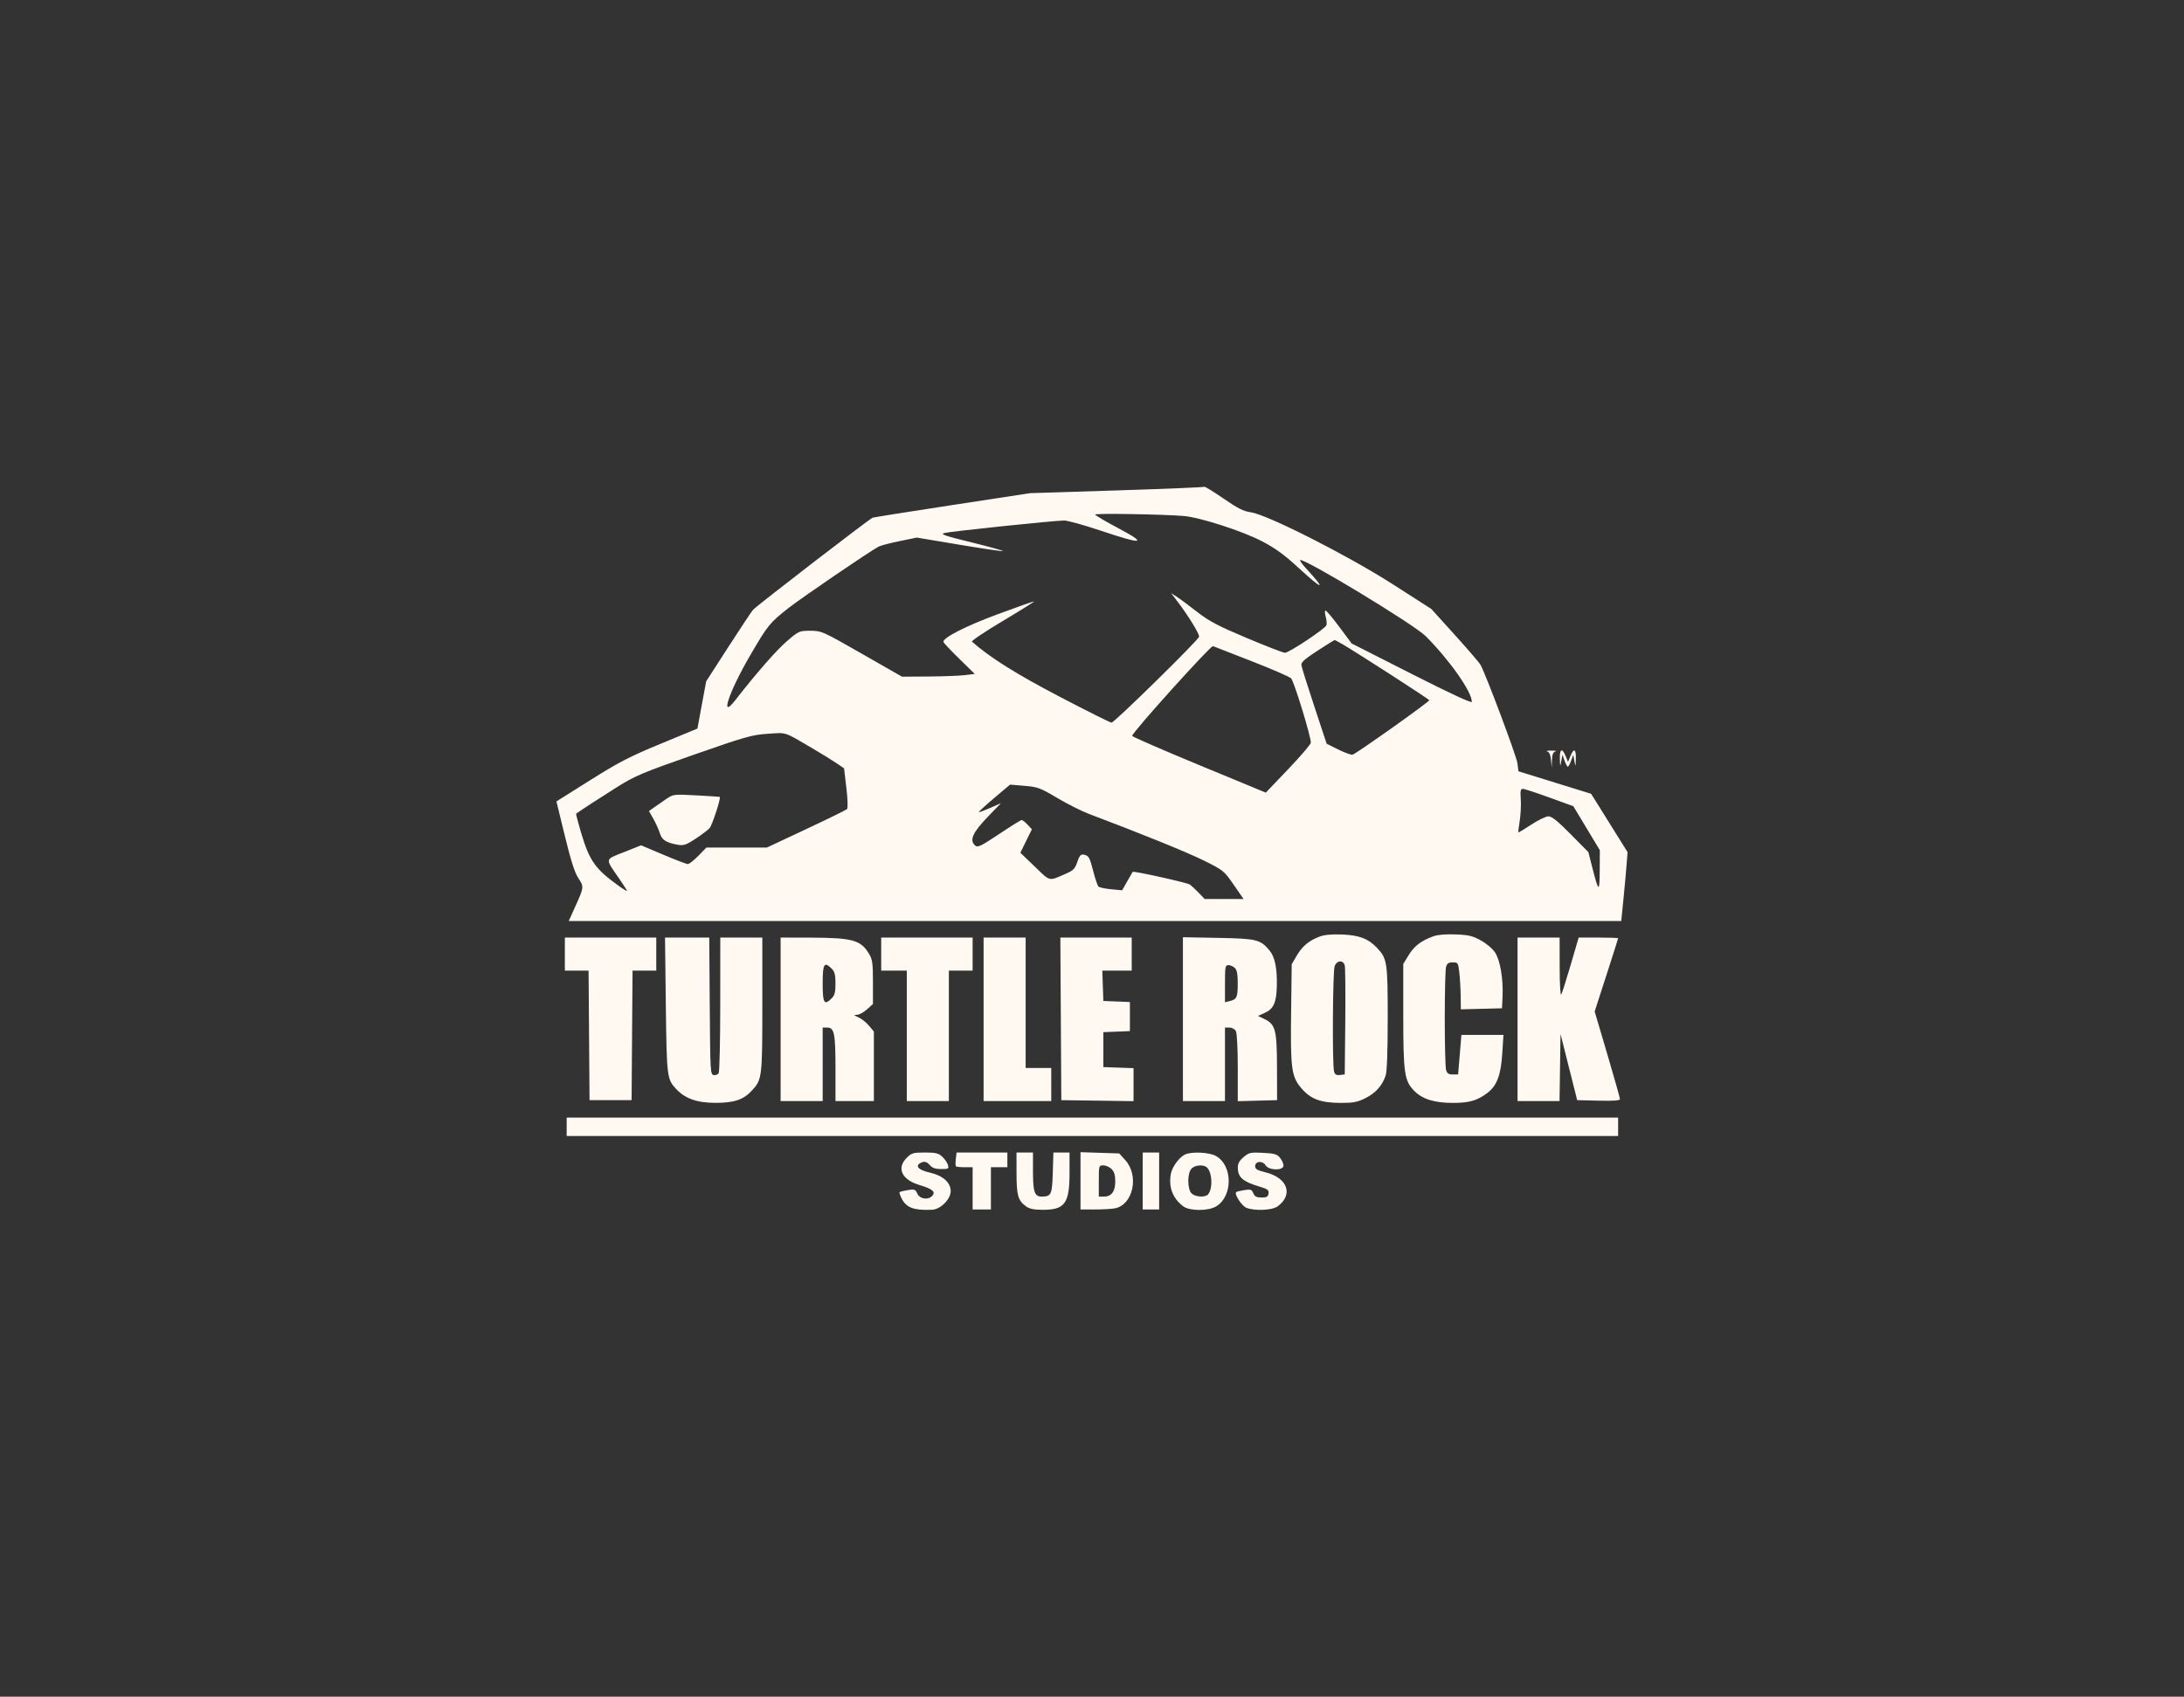 <svg width="157" height="122" viewBox="0 0 157 122" fill="none" xmlns="http://www.w3.org/2000/svg">
<rect x="0" y="0" width="157" height="122" fill="#333333" stroke="none"/>
<path fill-rule="evenodd" clip-rule="evenodd" d="M86.573 35.002C86.538 35.037 83.709 35.154 80.284 35.263L74.059 35.459L68.473 36.313C65.4 36.783 62.817 37.192 62.733 37.223C62.499 37.308 54.37 43.571 54.129 43.852C54.013 43.988 53.208 45.199 52.342 46.543L50.766 48.987L50.45 50.687L50.135 52.387L47.5 53.476C45.275 54.396 44.488 54.802 42.433 56.095L40 57.625L40.606 60.109C41.042 61.895 41.315 62.748 41.577 63.145C41.99 63.769 41.988 63.785 41.316 65.268L40.883 66.225H78.714H116.546L116.695 64.739C116.778 63.922 116.88 62.807 116.923 62.262L117 61.272L115.69 59.174L114.38 57.076L111.769 56.268L109.157 55.459L109.079 54.865C109.013 54.36 106.85 48.591 106.434 47.81C106.357 47.666 105.529 46.702 104.594 45.667L102.893 43.786L100.11 42.002C96.873 39.928 91.094 36.999 89.916 36.836C89.391 36.763 88.977 36.554 87.944 35.841C87.225 35.345 86.608 34.967 86.573 35.002ZM85.08 37.1C86.25 37.195 89.275 38.169 90.711 38.914C91.672 39.413 92.311 39.877 93.328 40.813C95.137 42.478 95.38 42.487 93.854 40.832C93.604 40.561 93.428 40.311 93.462 40.276C93.67 40.068 101.658 44.904 102.491 45.743C104.222 47.484 105.805 49.739 105.805 50.462C105.805 50.585 104.299 49.887 101.485 48.459L97.164 46.267L96.285 45.084C95.801 44.433 95.354 43.901 95.291 43.901C95.227 43.901 95.23 44.089 95.297 44.327C95.364 44.562 95.389 44.844 95.353 44.955C95.27 45.204 92.661 46.939 92.368 46.939C92.25 46.939 91.018 46.461 89.629 45.876C87.523 44.989 86.927 44.674 86.037 43.98C85.45 43.523 84.792 43.035 84.576 42.897L84.181 42.646L84.589 43.174C85.376 44.194 86.242 45.597 86.198 45.783C86.135 46.045 80.109 51.959 79.904 51.959C79.812 51.959 78.134 51.12 76.175 50.096C73.018 48.444 71.211 47.309 69.871 46.137C69.809 46.082 70.814 45.408 72.106 44.64C73.397 43.871 74.401 43.242 74.336 43.241C74.271 43.241 73.088 43.659 71.707 44.17C69.455 45.005 67.815 45.837 67.815 46.147C67.815 46.202 68.323 46.745 68.944 47.353L70.072 48.458L69.371 48.544C68.985 48.592 67.809 48.636 66.757 48.643L64.844 48.656L61.959 47.007C59.126 45.387 59.059 45.357 58.26 45.355C57.464 45.354 57.427 45.37 56.598 46.076C55.837 46.725 54.379 48.39 52.852 50.352C51.714 51.816 52.389 49.769 53.902 47.168C55.192 44.95 55.33 44.779 56.691 43.714C57.673 42.945 62.524 39.638 63.16 39.304C63.31 39.224 63.99 39.046 64.671 38.907L65.909 38.654L68.933 39.161C70.596 39.44 72.015 39.649 72.088 39.626C72.16 39.602 71.157 39.323 69.858 39.004C67.904 38.525 67.564 38.408 67.886 38.326C68.353 38.206 75.832 37.425 76.496 37.427C76.751 37.427 77.932 37.755 79.12 38.154C82.154 39.175 82.546 39.123 80.403 37.986C79.481 37.498 78.727 37.052 78.727 36.996C78.726 36.898 83.546 36.977 85.08 37.1ZM96.526 46.331C97.716 47.034 102.718 50.264 102.746 50.349C102.778 50.443 97.542 54.163 97.237 54.262C97.142 54.294 96.682 54.13 96.216 53.898L95.369 53.478L94.481 50.791C93.992 49.314 93.575 47.984 93.553 47.836C93.523 47.626 93.772 47.4 94.697 46.798C95.348 46.375 95.905 46.026 95.935 46.022C95.964 46.018 96.231 46.157 96.526 46.331ZM89.965 47.538C91.411 48.101 92.692 48.657 92.812 48.774C93.02 48.978 94.245 52.972 94.231 53.402C94.227 53.517 93.497 54.371 92.609 55.301L90.994 56.992L86.211 55.014C83.58 53.925 81.409 52.98 81.387 52.914C81.328 52.735 87.037 46.394 87.199 46.459C87.274 46.489 88.519 46.974 89.965 47.538ZM58.416 53.815C59.067 54.197 59.842 54.676 60.138 54.878L60.677 55.246L60.843 56.653C60.938 57.462 60.96 58.108 60.893 58.175C60.829 58.239 59.507 58.888 57.954 59.616L55.13 60.941L52.956 60.941L50.781 60.941L50.201 61.536C49.881 61.863 49.543 62.13 49.449 62.13C49.355 62.13 48.56 61.827 47.682 61.456L46.086 60.781L44.858 61.269C43.453 61.828 43.481 61.682 44.5 63.16C44.816 63.618 45.074 64.023 45.074 64.06C45.074 64.098 44.801 63.931 44.468 63.691C42.78 62.473 42.375 61.898 41.77 59.867C41.553 59.137 41.394 58.524 41.417 58.506C41.617 58.349 43.297 57.258 44.417 56.557C45.652 55.784 46.225 55.544 49.872 54.269C53.604 52.964 54.052 52.837 55.196 52.761C56.58 52.669 56.318 52.583 58.416 53.815ZM111.22 54.03C111.374 54.071 111.459 54.262 111.493 54.642L111.543 55.195L111.566 54.643C111.583 54.242 111.651 54.075 111.819 54.031C111.946 53.998 111.812 53.971 111.523 53.971C111.234 53.971 111.098 53.997 111.22 54.03ZM112.132 54.568C112.149 55.163 112.154 55.171 112.234 54.733L112.318 54.27L112.473 54.7C112.557 54.936 112.663 55.129 112.706 55.129C112.75 55.129 112.855 54.936 112.94 54.7L113.095 54.27L113.179 54.733C113.259 55.171 113.264 55.163 113.281 54.568C113.301 53.842 113.142 53.758 112.893 54.362L112.719 54.783L112.548 54.362C112.3 53.751 112.112 53.844 112.132 54.568ZM75.997 57.374C76.722 57.805 77.737 58.317 78.251 58.511C82.079 59.956 85.371 61.293 86.567 61.889C87.946 62.576 87.995 62.617 88.686 63.616L89.393 64.64H87.996H86.6L86.179 64.203C85.948 63.962 85.664 63.695 85.548 63.608C85.362 63.47 81.475 62.606 81.422 62.691C81.411 62.71 81.236 63.015 81.034 63.369L80.667 64.014L79.878 63.942C79.445 63.902 79.034 63.813 78.965 63.744C78.896 63.675 78.73 63.187 78.594 62.659C78.33 61.624 78.266 61.515 77.885 61.448C77.693 61.414 77.591 61.536 77.443 61.976C77.28 62.462 77.159 62.589 76.641 62.815C75.357 63.374 75.535 63.414 74.391 62.315L73.35 61.316L73.764 60.472L74.178 59.628L73.866 59.294C73.694 59.11 73.504 58.96 73.444 58.96C73.384 58.96 72.656 59.414 71.826 59.969C70.562 60.816 70.286 60.952 70.118 60.812C69.655 60.425 69.902 59.874 71.084 58.653L71.956 57.752L71.18 58.093C70.753 58.281 70.385 58.416 70.362 58.393C70.339 58.37 70.835 57.916 71.464 57.384L72.609 56.417L73.643 56.504C74.602 56.584 74.775 56.648 75.997 57.374ZM111.392 57.348L113.101 57.969L114.054 59.551L115.007 61.133L114.998 62.59C114.988 64.205 114.924 64.181 114.469 62.395L114.183 61.272L112.912 59.984C111.981 59.041 111.553 58.696 111.313 58.696C111.133 58.696 110.579 58.964 110.083 59.291C109.587 59.619 109.167 59.871 109.15 59.853C109.132 59.834 109.176 59.462 109.247 59.026C109.317 58.59 109.352 57.892 109.323 57.474C109.281 56.849 109.308 56.715 109.477 56.721C109.59 56.724 110.452 57.007 111.392 57.348ZM47.893 57.452C47.608 57.646 47.212 57.92 47.013 58.061L46.651 58.318L46.965 58.87C47.138 59.174 47.348 59.639 47.431 59.904C47.591 60.41 47.881 60.595 48.755 60.746C49.141 60.813 49.341 60.743 50.004 60.309C50.437 60.025 50.892 59.68 51.013 59.542C51.199 59.329 51.837 57.376 51.743 57.303C51.726 57.289 50.97 57.238 50.062 57.19C48.425 57.101 48.407 57.104 47.893 57.452ZM94.856 67.345C94.087 67.64 93.615 68.035 93.219 68.711L92.857 69.33L92.813 72.788C92.761 76.895 92.836 77.432 93.588 78.29C94.247 79.042 94.972 79.303 96.404 79.303C97.291 79.303 97.588 79.245 98.159 78.959C98.893 78.592 99.367 78.06 99.609 77.335C99.706 77.042 99.758 75.605 99.758 73.203C99.758 69.195 99.718 68.927 98.996 68.162C98.364 67.493 97.701 67.239 96.472 67.194C95.724 67.167 95.19 67.217 94.856 67.345ZM103.026 67.326C102.142 67.657 101.67 68.017 101.272 68.665L100.876 69.309V73.018C100.876 77.179 100.956 77.724 101.674 78.446C102.262 79.036 103.126 79.303 104.452 79.303C105.625 79.303 106.21 79.132 106.935 78.576C107.608 78.06 107.891 77.308 107.991 75.766L108.079 74.415H106.567H105.055L104.937 75.835L104.819 77.256H104.431C104.128 77.256 104.022 77.182 103.951 76.925C103.901 76.744 103.859 75.079 103.859 73.227C103.859 71.374 103.901 69.71 103.951 69.528C104.022 69.271 104.128 69.198 104.431 69.198C104.804 69.198 104.823 69.227 104.905 69.924C104.952 70.324 104.996 71.084 105.003 71.613L105.016 72.575L106.495 72.537L107.974 72.5L108.013 71.671C108.073 70.404 107.844 69.049 107.476 68.489C107.293 68.212 106.854 67.839 106.448 67.617C105.851 67.29 105.564 67.222 104.622 67.188C103.906 67.161 103.333 67.211 103.026 67.326ZM40.605 68.603V69.792H41.457H42.31L42.345 74.448L42.379 79.105H43.891H45.403L45.437 74.448L45.472 69.792H46.325H47.177V68.603V67.414H43.891H40.605V68.603ZM47.864 72.269C47.926 77.437 47.945 77.592 48.599 78.296C49.248 78.995 50.117 79.301 51.45 79.299C52.776 79.297 53.435 79.076 54.039 78.428C54.785 77.628 54.801 77.495 54.801 72.24V67.414H53.29H51.778L51.776 72.203C51.775 74.837 51.724 77.072 51.662 77.169C51.6 77.267 51.438 77.326 51.302 77.3C51.066 77.254 51.054 77.028 51.021 72.333L50.986 67.414H49.396H47.806L47.864 72.269ZM56.116 73.293V79.171H57.628H59.139V76.529V73.887H59.471C59.976 73.887 60.06 74.309 60.06 76.868V79.171H61.44H62.82V76.671V74.171L62.465 73.748C62.27 73.514 61.93 73.245 61.709 73.148C61.364 72.997 61.349 72.972 61.602 72.968C61.764 72.965 62.089 72.789 62.325 72.577L62.754 72.191V70.628C62.754 69.303 62.715 68.997 62.492 68.617C61.889 67.59 61.318 67.428 58.252 67.42L56.116 67.414V73.293ZM63.346 68.603V69.792H64.266H65.186V74.481V79.171H66.698H68.21V74.481V69.792H69.064H69.919V68.603V67.414H66.632H63.346V68.603ZM70.707 73.293V79.171H73.139H75.571V77.982V76.793H74.651H73.731V72.104V67.414H72.219H70.707V73.293ZM76.26 73.26L76.294 79.105L78.89 79.141L81.486 79.177V77.99V76.804L80.402 76.766L79.317 76.727V75.472V74.217L80.27 74.178L81.224 74.14V73.094V72.049L80.27 72.01L79.317 71.972L79.279 70.882L79.241 69.792H80.298H81.355V68.603V67.414H78.79H76.225L76.26 73.26ZM85.036 73.281V79.171H86.547H88.059V76.529V73.887H88.383C88.569 73.887 88.765 73.996 88.843 74.142C88.922 74.292 88.979 75.394 88.979 76.789V79.18L90.392 79.142L91.805 79.105L91.799 76.727C91.791 74.04 91.688 73.651 90.883 73.265L90.432 73.049L90.932 72.824C91.556 72.543 91.762 72.075 91.787 70.885C91.813 69.607 91.645 68.8 91.256 68.335C90.601 67.553 90.34 67.489 87.566 67.437L85.036 67.39V73.281ZM109.091 73.293V79.171H110.6H112.109L112.145 76.76L112.181 74.349L112.779 76.727L113.378 79.105L114.915 79.142C115.996 79.168 116.453 79.135 116.453 79.029C116.453 78.947 116.044 77.496 115.544 75.804L114.635 72.728L115.478 70.123C115.942 68.69 116.321 67.494 116.321 67.466C116.321 67.438 115.683 67.414 114.903 67.414H113.484L112.915 69.363C112.602 70.434 112.296 71.4 112.234 71.509C112.17 71.624 112.121 70.807 112.119 69.561L112.115 67.414H110.603H109.091V73.293ZM96.671 69.429C96.71 69.592 96.726 71.42 96.706 73.491L96.669 77.256L96.325 77.296C96.059 77.327 95.962 77.266 95.899 77.031C95.765 76.529 95.804 69.838 95.943 69.47C96.106 69.038 96.569 69.012 96.671 69.429ZM59.797 69.66C60.001 69.865 60.06 70.1 60.06 70.717C60.06 71.333 60.001 71.568 59.797 71.773C59.249 72.324 59.139 72.148 59.139 70.717C59.139 69.285 59.249 69.109 59.797 69.66ZM88.773 69.603C88.92 69.751 88.979 70.065 88.977 70.693C88.975 71.709 88.913 71.851 88.419 71.975L88.059 72.066V70.731C88.059 69.5 88.079 69.396 88.313 69.396C88.452 69.396 88.659 69.489 88.773 69.603ZM40.736 81.02V81.681H78.529H116.321V81.02V80.36H78.529H40.736V81.02ZM65.176 83.256C64.44 83.996 64.823 84.82 66.079 85.201C67.023 85.486 67.267 85.683 67.032 85.967C66.751 86.307 66.126 86.228 65.945 85.829C65.805 85.519 65.741 85.495 65.263 85.571C64.973 85.618 64.707 85.685 64.671 85.721C64.635 85.757 64.714 85.988 64.846 86.234C65.176 86.849 65.732 87.042 67.007 86.985C67.614 86.957 68.341 86.228 68.341 85.647C68.341 85.026 67.777 84.524 66.841 84.314C66.076 84.142 65.779 83.868 66.12 83.651C66.408 83.468 66.616 83.508 66.86 83.794C67.021 83.983 67.248 84.059 67.656 84.059C68.186 84.059 68.221 84.037 68.142 83.761C68.095 83.598 67.911 83.331 67.732 83.167C67.459 82.918 67.257 82.87 66.483 82.87C65.638 82.87 65.528 82.902 65.176 83.256ZM68.71 83.336C68.68 83.593 68.684 83.83 68.718 83.865C68.752 83.899 69.036 83.927 69.349 83.927H69.919V85.446V86.965H70.576H71.233V85.446V83.927H71.825H72.416V83.398V82.87H70.59H68.764L68.71 83.336ZM73.075 84.356C73.078 85.951 73.178 86.31 73.742 86.731C73.994 86.918 74.306 86.986 74.939 86.989C76.542 86.999 76.884 86.535 76.885 84.356L76.886 82.87H76.306H75.726L75.681 84.328C75.633 85.903 75.572 86.034 74.885 86.038C74.369 86.041 74.257 85.711 74.257 84.199V82.87H73.665H73.073L73.075 84.356ZM77.674 84.905V86.965H78.71C79.279 86.965 79.929 86.928 80.154 86.883C81.462 86.62 81.904 84.525 80.887 83.409L80.456 82.936L79.065 82.891L77.674 82.846V84.905ZM82.144 84.917V86.965H82.735H83.327V84.917V82.87H82.735H82.144V84.917ZM85.222 82.998C84.802 83.168 84.267 83.882 84.17 84.4C83.992 85.357 84.301 86.169 85.06 86.739C85.519 87.083 86.84 87.088 87.418 86.747C88.642 86.024 88.628 83.776 87.394 83.111C86.92 82.856 85.724 82.793 85.222 82.998ZM89.399 83.198C89.087 83.463 88.98 83.661 88.983 83.971C88.99 84.661 89.345 84.964 90.575 85.331C91.129 85.496 91.224 85.572 91.189 85.817C91.156 86.052 91.061 86.106 90.688 86.106C90.332 86.106 90.198 86.037 90.097 85.798C89.981 85.527 89.904 85.5 89.444 85.573C89.158 85.619 88.896 85.684 88.862 85.718C88.713 85.868 89.271 86.718 89.603 86.847C90.223 87.087 91.464 87.026 91.855 86.735C92.989 85.892 92.555 84.683 90.979 84.297C90.384 84.151 90.228 84.059 90.228 83.854C90.228 83.486 90.76 83.437 90.976 83.786C91.213 84.167 92.266 84.186 92.266 83.809C92.266 83.672 92.154 83.421 92.017 83.251C91.805 82.988 91.623 82.935 90.794 82.893C89.892 82.847 89.788 82.87 89.399 83.198ZM79.909 84.059C80.097 84.247 80.172 84.499 80.172 84.94C80.172 85.671 79.901 86.04 79.363 86.04H78.989V84.917C78.989 83.808 78.993 83.794 79.317 83.794C79.498 83.794 79.764 83.913 79.909 84.059ZM86.703 83.898C87.128 84.17 87.22 85.423 86.848 85.875C86.654 86.111 85.954 86.079 85.67 85.822C85.351 85.531 85.337 84.381 85.647 84.036C85.869 83.79 86.421 83.718 86.703 83.898Z" fill="#FFF9F2"/>
</svg>
